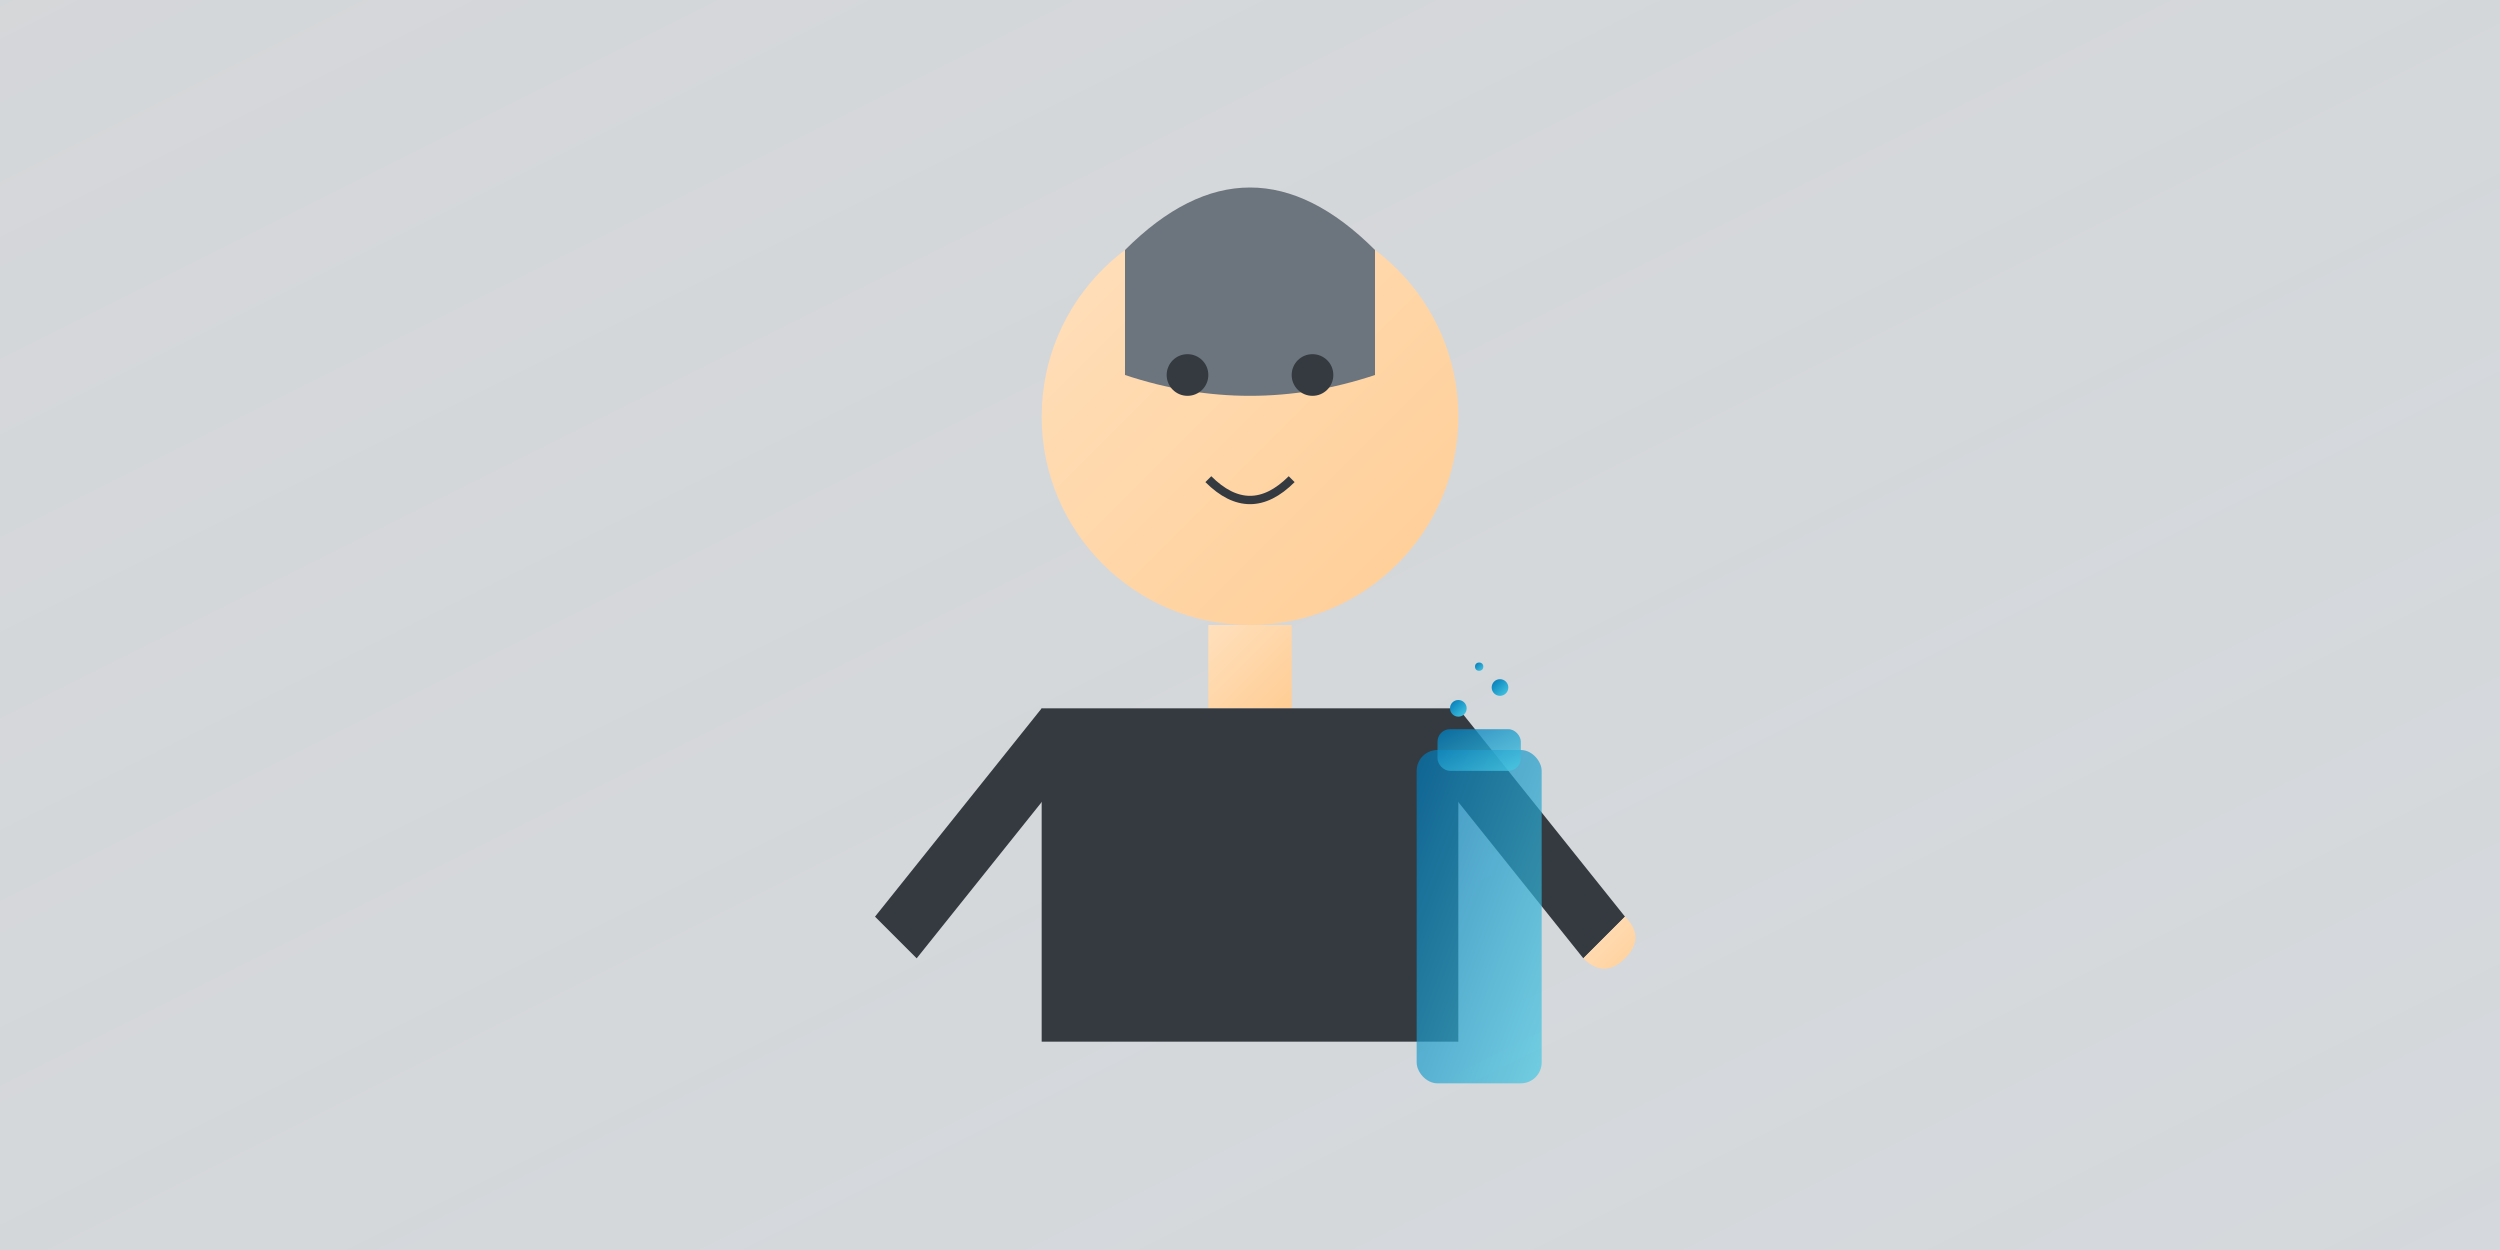<svg xmlns="http://www.w3.org/2000/svg" width="600" height="300" viewBox="0 0 600 300">
  <rect x="0" y="0" width="600" height="300" fill="#808080" stroke="none"/>
  <defs>
    <linearGradient id="bg-gradient" x1="0%" y1="0%" x2="100%" y2="100%">
      <stop offset="0%" stop-color="#e9ecef" stop-opacity="0.8"/>
      <stop offset="100%" stop-color="#dee2e6" stop-opacity="0.9"/>
    </linearGradient>
    <linearGradient id="water-gradient" x1="0%" y1="0%" x2="100%" y2="100%">
      <stop offset="0%" stop-color="#0077b6"/>
      <stop offset="100%" stop-color="#48cae4"/>
    </linearGradient>
    <linearGradient id="skin-gradient" x1="0%" y1="0%" x2="100%" y2="100%">
      <stop offset="0%" stop-color="#ffe0bd"/>
      <stop offset="100%" stop-color="#ffcd94"/>
    </linearGradient>
  </defs>
  
  <!-- Background -->
  <rect width="600" height="300" fill="url(#bg-gradient)"/>
  
  <!-- Person silhouette -->
  <!-- Head -->
  <circle cx="300" cy="100" r="50" fill="url(#skin-gradient)"/>
  
  <!-- Hair -->
  <path d="M270,60 Q300,30 330,60 L330,90 Q300,100 270,90 Z" fill="#6c757d"/>
  
  <!-- Neck -->
  <rect x="290" y="150" width="20" height="20" fill="url(#skin-gradient)"/>
  
  <!-- Body/Torso -->
  <path d="M250,170 h100 v80 h-100 Z" fill="#343a40"/>
  
  <!-- Arms -->
  <path d="M350,170 L390,220 L380,230 L340,180 Z" fill="#343a40"/>
  <path d="M250,170 L210,220 L220,230 L260,180 Z" fill="#343a40"/>
  
  <!-- Right Hand -->
  <path d="M380,230 Q385,235 390,230 Q395,225 390,220 Z" fill="url(#skin-gradient)"/>
  
  <!-- Water Bottle -->
  <rect x="340" y="180" width="30" height="80" rx="5" fill="url(#water-gradient)" opacity="0.7"/>
  <rect x="345" y="175" width="20" height="10" rx="3" fill="url(#water-gradient)" opacity="0.8"/>
  
  <!-- Water droplets -->
  <circle cx="350" cy="170" r="2" fill="url(#water-gradient)"/>
  <circle cx="360" cy="165" r="2" fill="url(#water-gradient)"/>
  <circle cx="355" cy="160" r="1" fill="url(#water-gradient)"/>
  
  <!-- Face features -->
  <circle cx="285" cy="90" r="5" fill="#343a40"/>
  <circle cx="315" cy="90" r="5" fill="#343a40"/>
  <path d="M290,115 Q300,125 310,115" fill="none" stroke="#343a40" stroke-width="2"/>
</svg>